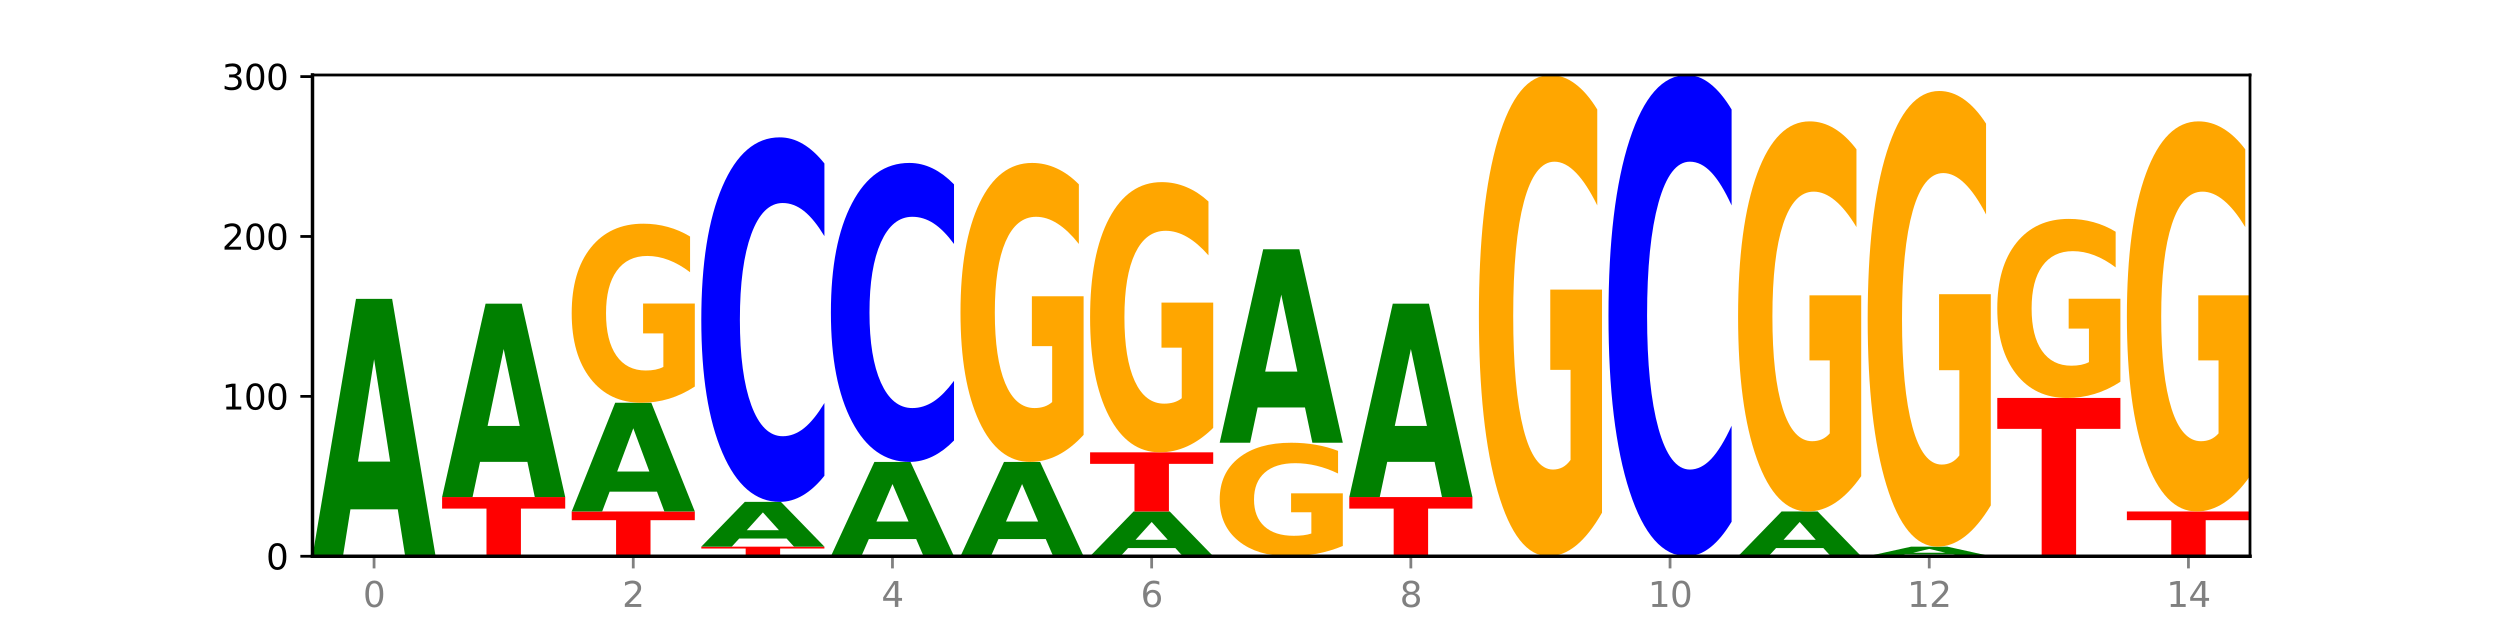<?xml version="1.0" encoding="utf-8" standalone="no"?>
<!DOCTYPE svg PUBLIC "-//W3C//DTD SVG 1.1//EN"
  "http://www.w3.org/Graphics/SVG/1.1/DTD/svg11.dtd">
<svg xmlns:xlink="http://www.w3.org/1999/xlink" width="720pt" height="180pt" viewBox="0 0 720 180" xmlns="http://www.w3.org/2000/svg" version="1.1">
 <defs>
  <style type="text/css">*{stroke-linejoin: round; stroke-linecap: butt}</style>
 </defs>
 <g id="figure_1">
  <g id="patch_1">
   <path d="M 0 180 
L 720 180 
L 720 0 
L 0 0 
z
" style="fill: #ffffff"/>
  </g>
  <g id="axes_1">
   <g id="patch_2">
    <path d="M 90 160.2 
L 648 160.2 
L 648 21.6 
L 90 21.6 
z
" style="fill: #ffffff"/>
   </g>
   <g id="line2d_1">
    <path d="M 90 160.2 
L 648 160.2 
" clip-path="url(#pbd727f542a)" style="fill: none; stroke: #000000; stroke-width: 0.5; stroke-linecap: square"/>
   </g>
   <g id="patch_3">
    <path d="M 114.562 146.695 
L 100.925 146.695 
L 98.772 160.2 
L 90 160.2 
L 102.527 86.065 
L 112.931 86.065 
L 125.458 160.2 
L 116.693 160.2 
L 114.562 146.695 
z
M 103.1 132.936 
L 112.365 132.936 
L 107.74 103.447 
L 103.1 132.936 
z
" clip-path="url(#pbd727f542a)" style="fill: #008000"/>
   </g>
   <g id="patch_4">
    <path d="M 127.324 143.163 
L 162.783 143.163 
L 162.783 146.486 
L 150.026 146.486 
L 150.026 160.2 
L 140.106 160.2 
L 140.106 146.486 
L 127.324 146.486 
L 127.324 143.163 
z
" clip-path="url(#pbd727f542a)" style="fill: #ff0000"/>
   </g>
   <g id="patch_5">
    <path d="M 151.886 133.013 
L 138.25 133.013 
L 136.097 143.163 
L 127.324 143.163 
L 139.852 87.447 
L 150.255 87.447 
L 162.783 143.163 
L 154.018 143.163 
L 151.886 133.013 
z
M 140.425 122.672 
L 149.69 122.672 
L 145.064 100.51 
L 140.425 122.672 
z
" clip-path="url(#pbd727f542a)" style="fill: #008000"/>
   </g>
   <g id="patch_6">
    <path d="M 164.649 147.307 
L 200.107 147.307 
L 200.107 149.821 
L 187.35 149.821 
L 187.35 160.2 
L 177.43 160.2 
L 177.43 149.821 
L 164.649 149.821 
L 164.649 147.307 
z
" clip-path="url(#pbd727f542a)" style="fill: #ff0000"/>
   </g>
   <g id="patch_7">
    <path d="M 189.211 141.603 
L 175.574 141.603 
L 173.421 147.307 
L 164.649 147.307 
L 177.176 115.995 
L 187.58 115.995 
L 200.107 147.307 
L 191.342 147.307 
L 189.211 141.603 
z
M 177.749 135.792 
L 187.014 135.792 
L 182.389 123.337 
L 177.749 135.792 
z
" clip-path="url(#pbd727f542a)" style="fill: #008000"/>
   </g>
   <g id="patch_8">
    <path d="M 200.107 111.329 
Q 196.531 113.662 192.685 114.834 
Q 188.839 115.995 184.738 115.995 
Q 175.472 115.995 170.061 109.049 
Q 164.649 102.104 164.649 90.225 
Q 164.649 78.208 170.156 71.316 
Q 175.671 64.423 185.263 64.423 
Q 188.958 64.423 192.343 65.361 
Q 195.736 66.288 198.74 68.12 
L 198.74 78.4 
Q 195.641 76.046 192.574 74.885 
Q 189.506 73.713 186.423 73.713 
Q 180.717 73.713 177.626 77.995 
Q 174.535 82.267 174.535 90.225 
Q 174.535 98.109 177.515 102.413 
Q 180.495 106.706 185.978 106.706 
Q 187.472 106.706 188.751 106.461 
Q 190.031 106.205 191.048 105.672 
L 191.048 96.021 
L 185.207 96.021 
L 185.207 87.423 
L 200.107 87.423 
L 200.107 111.329 
z
" clip-path="url(#pbd727f542a)" style="fill: #ffa600"/>
   </g>
   <g id="patch_9">
    <path d="M 201.973 157.437 
L 237.431 157.437 
L 237.431 157.976 
L 224.675 157.976 
L 224.675 160.2 
L 214.755 160.2 
L 214.755 157.976 
L 201.973 157.976 
L 201.973 157.437 
z
" clip-path="url(#pbd727f542a)" style="fill: #ff0000"/>
   </g>
   <g id="patch_10">
    <path d="M 226.535 155.089 
L 212.899 155.089 
L 210.745 157.437 
L 201.973 157.437 
L 214.501 144.544 
L 224.904 144.544 
L 237.431 157.437 
L 228.667 157.437 
L 226.535 155.089 
z
M 215.073 152.696 
L 224.339 152.696 
L 219.713 147.567 
L 215.073 152.696 
z
" clip-path="url(#pbd727f542a)" style="fill: #008000"/>
   </g>
   <g id="patch_11">
    <path d="M 237.431 137.019 
Q 234.465 140.749 231.258 142.636 
Q 228.051 144.544 224.558 144.544 
Q 214.141 144.544 208.057 130.404 
Q 201.973 116.265 201.973 92.084 
Q 201.973 67.816 208.057 53.698 
Q 214.141 39.558 224.558 39.558 
Q 228.051 39.558 231.258 41.467 
Q 234.465 43.353 237.431 47.083 
L 237.431 68.011 
Q 234.439 63.067 231.535 60.768 
Q 228.632 58.469 225.424 58.469 
Q 219.671 58.469 216.375 67.426 
Q 213.087 76.361 213.087 92.084 
Q 213.087 107.742 216.375 116.698 
Q 219.671 125.633 225.424 125.633 
Q 228.632 125.633 231.535 123.334 
Q 234.439 121.014 237.431 116.069 
L 237.431 137.019 
z
" clip-path="url(#pbd727f542a)" style="fill: #0000ff"/>
   </g>
   <g id="patch_12">
    <path d="M 263.86 155.251 
L 250.223 155.251 
L 248.07 160.2 
L 239.298 160.2 
L 251.825 133.033 
L 262.228 133.033 
L 274.756 160.2 
L 265.991 160.2 
L 263.86 155.251 
z
M 252.398 150.209 
L 261.663 150.209 
L 257.038 139.402 
L 252.398 150.209 
z
" clip-path="url(#pbd727f542a)" style="fill: #008000"/>
   </g>
   <g id="patch_13">
    <path d="M 274.756 126.86 
Q 271.79 129.92 268.583 131.467 
Q 265.375 133.033 261.882 133.033 
Q 251.465 133.033 245.382 121.435 
Q 239.298 109.838 239.298 90.006 
Q 239.298 70.102 245.382 58.523 
Q 251.465 46.926 261.882 46.926 
Q 265.375 46.926 268.583 48.491 
Q 271.79 50.038 274.756 53.098 
L 274.756 70.262 
Q 271.763 66.207 268.86 64.321 
Q 265.956 62.436 262.749 62.436 
Q 256.995 62.436 253.699 69.782 
Q 250.411 77.11 250.411 90.006 
Q 250.411 102.848 253.699 110.194 
Q 256.995 117.522 262.749 117.522 
Q 265.956 117.522 268.86 115.637 
Q 271.763 113.734 274.756 109.678 
L 274.756 126.86 
z
" clip-path="url(#pbd727f542a)" style="fill: #0000ff"/>
   </g>
   <g id="patch_14">
    <path d="M 301.184 155.251 
L 287.547 155.251 
L 285.394 160.2 
L 276.622 160.2 
L 289.15 133.033 
L 299.553 133.033 
L 312.08 160.2 
L 303.315 160.2 
L 301.184 155.251 
z
M 289.722 150.209 
L 298.987 150.209 
L 294.362 139.402 
L 289.722 150.209 
z
" clip-path="url(#pbd727f542a)" style="fill: #008000"/>
   </g>
   <g id="patch_15">
    <path d="M 312.08 125.242 
Q 308.504 129.137 304.658 131.094 
Q 300.812 133.033 296.711 133.033 
Q 287.445 133.033 282.034 121.435 
Q 276.622 109.838 276.622 90.006 
Q 276.622 69.942 282.129 58.434 
Q 287.644 46.926 297.236 46.926 
Q 300.931 46.926 304.316 48.491 
Q 307.71 50.038 310.713 53.098 
L 310.713 70.262 
Q 307.614 66.331 304.547 64.392 
Q 301.479 62.436 298.396 62.436 
Q 292.69 62.436 289.599 69.586 
Q 286.508 76.719 286.508 90.006 
Q 286.508 103.168 289.488 110.354 
Q 292.468 117.522 297.951 117.522 
Q 299.445 117.522 300.724 117.113 
Q 302.004 116.686 303.021 115.797 
L 303.021 99.682 
L 297.18 99.682 
L 297.18 85.328 
L 312.08 85.328 
L 312.08 125.242 
z
" clip-path="url(#pbd727f542a)" style="fill: #ffa600"/>
   </g>
   <g id="patch_16">
    <path d="M 338.508 157.851 
L 324.872 157.851 
L 322.719 160.2 
L 313.946 160.2 
L 326.474 147.307 
L 336.877 147.307 
L 349.405 160.2 
L 340.64 160.2 
L 338.508 157.851 
z
M 327.047 155.458 
L 336.312 155.458 
L 331.686 150.33 
L 327.047 155.458 
z
" clip-path="url(#pbd727f542a)" style="fill: #008000"/>
   </g>
   <g id="patch_17">
    <path d="M 313.946 130.27 
L 349.405 130.27 
L 349.405 133.592 
L 336.648 133.592 
L 336.648 147.307 
L 326.728 147.307 
L 326.728 133.592 
L 313.946 133.592 
L 313.946 130.27 
z
" clip-path="url(#pbd727f542a)" style="fill: #ff0000"/>
   </g>
   <g id="patch_18">
    <path d="M 349.405 123.229 
Q 345.829 126.749 341.982 128.518 
Q 338.136 130.27 334.036 130.27 
Q 324.77 130.27 319.358 119.789 
Q 313.946 109.308 313.946 91.385 
Q 313.946 73.252 319.454 62.852 
Q 324.969 52.451 334.56 52.451 
Q 338.255 52.451 341.641 53.866 
Q 345.034 55.264 348.038 58.029 
L 348.038 73.541 
Q 344.939 69.989 341.871 68.237 
Q 338.804 66.468 335.72 66.468 
Q 330.015 66.468 326.923 72.931 
Q 323.832 79.377 323.832 91.385 
Q 323.832 103.28 326.812 109.774 
Q 329.792 116.252 335.275 116.252 
Q 336.769 116.252 338.049 115.883 
Q 339.328 115.497 340.345 114.693 
L 340.345 100.129 
L 334.505 100.129 
L 334.505 87.157 
L 349.405 87.157 
L 349.405 123.229 
z
" clip-path="url(#pbd727f542a)" style="fill: #ffa600"/>
   </g>
   <g id="patch_19">
    <path d="M 386.729 157.242 
Q 383.153 158.721 379.307 159.464 
Q 375.461 160.2 371.36 160.2 
Q 362.094 160.2 356.683 155.797 
Q 351.271 151.394 351.271 143.864 
Q 351.271 136.246 356.778 131.876 
Q 362.293 127.507 371.885 127.507 
Q 375.58 127.507 378.965 128.101 
Q 382.358 128.689 385.362 129.85 
L 385.362 136.367 
Q 382.263 134.875 379.196 134.139 
Q 376.128 133.396 373.045 133.396 
Q 367.339 133.396 364.248 136.111 
Q 361.157 138.819 361.157 143.864 
Q 361.157 148.861 364.137 151.589 
Q 367.117 154.311 372.6 154.311 
Q 374.094 154.311 375.373 154.156 
Q 376.653 153.994 377.67 153.656 
L 377.67 147.537 
L 371.829 147.537 
L 371.829 142.087 
L 386.729 142.087 
L 386.729 157.242 
z
" clip-path="url(#pbd727f542a)" style="fill: #ffa600"/>
   </g>
   <g id="patch_20">
    <path d="M 375.833 117.357 
L 362.196 117.357 
L 360.043 127.507 
L 351.271 127.507 
L 363.798 71.791 
L 374.202 71.791 
L 386.729 127.507 
L 377.964 127.507 
L 375.833 117.357 
z
M 364.371 107.016 
L 373.636 107.016 
L 369.011 84.854 
L 364.371 107.016 
z
" clip-path="url(#pbd727f542a)" style="fill: #008000"/>
   </g>
   <g id="patch_21">
    <path d="M 388.595 143.163 
L 424.054 143.163 
L 424.054 146.486 
L 411.297 146.486 
L 411.297 160.2 
L 401.377 160.2 
L 401.377 146.486 
L 388.595 146.486 
L 388.595 143.163 
z
" clip-path="url(#pbd727f542a)" style="fill: #ff0000"/>
   </g>
   <g id="patch_22">
    <path d="M 413.157 133.013 
L 399.521 133.013 
L 397.367 143.163 
L 388.595 143.163 
L 401.123 87.447 
L 411.526 87.447 
L 424.054 143.163 
L 415.289 143.163 
L 413.157 133.013 
z
M 401.695 122.672 
L 410.961 122.672 
L 406.335 100.51 
L 401.695 122.672 
z
" clip-path="url(#pbd727f542a)" style="fill: #008000"/>
   </g>
   <g id="patch_23">
    <path d="M 461.378 147.66 
Q 457.802 153.93 453.956 157.079 
Q 450.11 160.2 446.009 160.2 
Q 436.743 160.2 431.331 141.533 
Q 425.92 122.866 425.92 90.943 
Q 425.92 58.648 431.427 40.124 
Q 436.942 21.6 446.533 21.6 
Q 450.229 21.6 453.614 24.119 
Q 457.007 26.61 460.011 31.535 
L 460.011 59.163 
Q 456.912 52.836 453.844 49.715 
Q 450.777 46.566 447.694 46.566 
Q 441.988 46.566 438.897 58.075 
Q 435.805 69.556 435.805 90.943 
Q 435.805 112.129 438.785 123.696 
Q 441.765 135.234 447.249 135.234 
Q 448.743 135.234 450.022 134.576 
Q 451.302 133.889 452.319 132.457 
L 452.319 106.518 
L 446.478 106.518 
L 446.478 83.413 
L 461.378 83.413 
L 461.378 147.66 
z
" clip-path="url(#pbd727f542a)" style="fill: #ffa600"/>
   </g>
   <g id="patch_24">
    <path d="M 498.702 150.265 
Q 495.736 155.19 492.529 157.681 
Q 489.322 160.2 485.829 160.2 
Q 475.412 160.2 469.328 141.533 
Q 463.244 122.866 463.244 90.943 
Q 463.244 58.905 469.328 40.267 
Q 475.412 21.6 485.829 21.6 
Q 489.322 21.6 492.529 24.119 
Q 495.736 26.61 498.702 31.535 
L 498.702 59.163 
Q 495.71 52.635 492.806 49.601 
Q 489.903 46.566 486.695 46.566 
Q 480.942 46.566 477.645 58.39 
Q 474.358 70.186 474.358 90.943 
Q 474.358 111.614 477.645 123.439 
Q 480.942 135.234 486.695 135.234 
Q 489.903 135.234 492.806 132.199 
Q 495.71 129.136 498.702 122.608 
L 498.702 150.265 
z
" clip-path="url(#pbd727f542a)" style="fill: #0000ff"/>
   </g>
   <g id="patch_25">
    <path d="M 525.13 157.851 
L 511.494 157.851 
L 509.341 160.2 
L 500.569 160.2 
L 513.096 147.307 
L 523.499 147.307 
L 536.027 160.2 
L 527.262 160.2 
L 525.13 157.851 
z
M 513.669 155.458 
L 522.934 155.458 
L 518.309 150.33 
L 513.669 155.458 
z
" clip-path="url(#pbd727f542a)" style="fill: #008000"/>
   </g>
   <g id="patch_26">
    <path d="M 536.027 137.142 
Q 532.451 142.224 528.605 144.777 
Q 524.758 147.307 520.658 147.307 
Q 511.392 147.307 505.98 132.175 
Q 500.569 117.043 500.569 91.165 
Q 500.569 64.986 506.076 49.97 
Q 511.591 34.953 521.182 34.953 
Q 524.878 34.953 528.263 36.996 
Q 531.656 39.015 534.66 43.007 
L 534.66 65.403 
Q 531.561 60.274 528.493 57.744 
Q 525.426 55.192 522.343 55.192 
Q 516.637 55.192 513.546 64.521 
Q 510.454 73.828 510.454 91.165 
Q 510.454 108.34 513.434 117.716 
Q 516.414 127.069 521.898 127.069 
Q 523.391 127.069 524.671 126.535 
Q 525.95 125.978 526.968 124.818 
L 526.968 103.791 
L 521.127 103.791 
L 521.127 85.061 
L 536.027 85.061 
L 536.027 137.142 
z
" clip-path="url(#pbd727f542a)" style="fill: #ffa600"/>
   </g>
   <g id="patch_27">
    <path d="M 562.455 159.697 
L 548.818 159.697 
L 546.665 160.2 
L 537.893 160.2 
L 550.42 157.437 
L 560.824 157.437 
L 573.351 160.2 
L 564.586 160.2 
L 562.455 159.697 
z
M 550.993 159.184 
L 560.258 159.184 
L 555.633 158.085 
L 550.993 159.184 
z
" clip-path="url(#pbd727f542a)" style="fill: #008000"/>
   </g>
   <g id="patch_28">
    <path d="M 573.351 145.564 
Q 569.775 151.5 565.929 154.482 
Q 562.083 157.437 557.982 157.437 
Q 548.716 157.437 543.305 139.762 
Q 537.893 122.088 537.893 91.862 
Q 537.893 61.283 543.4 43.744 
Q 548.915 26.205 558.507 26.205 
Q 562.202 26.205 565.587 28.59 
Q 568.98 30.949 571.984 35.611 
L 571.984 61.771 
Q 568.885 55.78 565.818 52.825 
Q 562.75 49.843 559.667 49.843 
Q 553.961 49.843 550.87 60.741 
Q 547.779 71.611 547.779 91.862 
Q 547.779 111.922 550.759 122.874 
Q 553.739 133.799 559.222 133.799 
Q 560.716 133.799 561.995 133.175 
Q 563.275 132.524 564.292 131.169 
L 564.292 106.609 
L 558.451 106.609 
L 558.451 84.732 
L 573.351 84.732 
L 573.351 145.564 
z
" clip-path="url(#pbd727f542a)" style="fill: #ffa600"/>
   </g>
   <g id="patch_29">
    <path d="M 575.217 114.614 
L 610.676 114.614 
L 610.676 123.505 
L 597.919 123.505 
L 597.919 160.2 
L 587.999 160.2 
L 587.999 123.505 
L 575.217 123.505 
L 575.217 114.614 
z
" clip-path="url(#pbd727f542a)" style="fill: #ff0000"/>
   </g>
   <g id="patch_30">
    <path d="M 610.676 109.948 
Q 607.1 112.281 603.253 113.453 
Q 599.407 114.614 595.307 114.614 
Q 586.041 114.614 580.629 107.668 
Q 575.217 100.722 575.217 88.844 
Q 575.217 76.827 580.724 69.934 
Q 586.239 63.042 595.831 63.042 
Q 599.526 63.042 602.912 63.979 
Q 606.305 64.906 609.309 66.739 
L 609.309 77.019 
Q 606.21 74.664 603.142 73.503 
Q 600.075 72.331 596.991 72.331 
Q 591.286 72.331 588.194 76.614 
Q 585.103 80.886 585.103 88.844 
Q 585.103 96.727 588.083 101.031 
Q 591.063 105.324 596.546 105.324 
Q 598.04 105.324 599.32 105.079 
Q 600.599 104.824 601.616 104.291 
L 601.616 94.639 
L 595.776 94.639 
L 595.776 86.042 
L 610.676 86.042 
L 610.676 109.948 
z
" clip-path="url(#pbd727f542a)" style="fill: #ffa600"/>
   </g>
   <g id="patch_31">
    <path d="M 612.542 147.307 
L 648 147.307 
L 648 149.821 
L 635.243 149.821 
L 635.243 160.2 
L 625.323 160.2 
L 625.323 149.821 
L 612.542 149.821 
L 612.542 147.307 
z
" clip-path="url(#pbd727f542a)" style="fill: #ff0000"/>
   </g>
   <g id="patch_32">
    <path d="M 648 137.142 
Q 644.424 142.224 640.578 144.777 
Q 636.732 147.307 632.631 147.307 
Q 623.365 147.307 617.954 132.175 
Q 612.542 117.043 612.542 91.165 
Q 612.542 64.986 618.049 49.97 
Q 623.564 34.953 633.156 34.953 
Q 636.851 34.953 640.236 36.996 
Q 643.629 39.015 646.633 43.007 
L 646.633 65.403 
Q 643.534 60.274 640.467 57.744 
Q 637.399 55.192 634.316 55.192 
Q 628.61 55.192 625.519 64.521 
Q 622.428 73.828 622.428 91.165 
Q 622.428 108.34 625.408 117.716 
Q 628.388 127.069 633.871 127.069 
Q 635.365 127.069 636.644 126.535 
Q 637.924 125.978 638.941 124.818 
L 638.941 103.791 
L 633.1 103.791 
L 633.1 85.061 
L 648 85.061 
L 648 137.142 
z
" clip-path="url(#pbd727f542a)" style="fill: #ffa600"/>
   </g>
   <g id="matplotlib.axis_1">
    <g id="xtick_1">
     <g id="line2d_2">
      <defs>
       <path id="mc45f934d51" d="M 0 0 
L 0 3.5 
" style="stroke: #808080; stroke-width: 0.8"/>
      </defs>
      <g>
       <use xlink:href="#mc45f934d51" x="107.729" y="160.2" style="fill: #808080; stroke: #808080; stroke-width: 0.8"/>
      </g>
     </g>
     <g id="text_1">
      <!-- 0 -->
      <g style="fill: #808080" transform="translate(104.548 174.798) scale(0.1 -0.1)">
       <defs>
        <path id="DejaVuSans-30" d="M 2034 4250 
Q 1547 4250 1301 3770 
Q 1056 3291 1056 2328 
Q 1056 1369 1301 889 
Q 1547 409 2034 409 
Q 2525 409 2770 889 
Q 3016 1369 3016 2328 
Q 3016 3291 2770 3770 
Q 2525 4250 2034 4250 
z
M 2034 4750 
Q 2819 4750 3233 4129 
Q 3647 3509 3647 2328 
Q 3647 1150 3233 529 
Q 2819 -91 2034 -91 
Q 1250 -91 836 529 
Q 422 1150 422 2328 
Q 422 3509 836 4129 
Q 1250 4750 2034 4750 
z
" transform="scale(0.016)"/>
       </defs>
       <use xlink:href="#DejaVuSans-30"/>
      </g>
     </g>
    </g>
    <g id="xtick_2">
     <g id="line2d_3">
      <g>
       <use xlink:href="#mc45f934d51" x="182.378" y="160.2" style="fill: #808080; stroke: #808080; stroke-width: 0.8"/>
      </g>
     </g>
     <g id="text_2">
      <!-- 2 -->
      <g style="fill: #808080" transform="translate(179.197 174.798) scale(0.1 -0.1)">
       <defs>
        <path id="DejaVuSans-32" d="M 1228 531 
L 3431 531 
L 3431 0 
L 469 0 
L 469 531 
Q 828 903 1448 1529 
Q 2069 2156 2228 2338 
Q 2531 2678 2651 2914 
Q 2772 3150 2772 3378 
Q 2772 3750 2511 3984 
Q 2250 4219 1831 4219 
Q 1534 4219 1204 4116 
Q 875 4013 500 3803 
L 500 4441 
Q 881 4594 1212 4672 
Q 1544 4750 1819 4750 
Q 2544 4750 2975 4387 
Q 3406 4025 3406 3419 
Q 3406 3131 3298 2873 
Q 3191 2616 2906 2266 
Q 2828 2175 2409 1742 
Q 1991 1309 1228 531 
z
" transform="scale(0.016)"/>
       </defs>
       <use xlink:href="#DejaVuSans-32"/>
      </g>
     </g>
    </g>
    <g id="xtick_3">
     <g id="line2d_4">
      <g>
       <use xlink:href="#mc45f934d51" x="257.027" y="160.2" style="fill: #808080; stroke: #808080; stroke-width: 0.8"/>
      </g>
     </g>
     <g id="text_3">
      <!-- 4 -->
      <g style="fill: #808080" transform="translate(253.846 174.798) scale(0.1 -0.1)">
       <defs>
        <path id="DejaVuSans-34" d="M 2419 4116 
L 825 1625 
L 2419 1625 
L 2419 4116 
z
M 2253 4666 
L 3047 4666 
L 3047 1625 
L 3713 1625 
L 3713 1100 
L 3047 1100 
L 3047 0 
L 2419 0 
L 2419 1100 
L 313 1100 
L 313 1709 
L 2253 4666 
z
" transform="scale(0.016)"/>
       </defs>
       <use xlink:href="#DejaVuSans-34"/>
      </g>
     </g>
    </g>
    <g id="xtick_4">
     <g id="line2d_5">
      <g>
       <use xlink:href="#mc45f934d51" x="331.676" y="160.2" style="fill: #808080; stroke: #808080; stroke-width: 0.8"/>
      </g>
     </g>
     <g id="text_4">
      <!-- 6 -->
      <g style="fill: #808080" transform="translate(328.494 174.798) scale(0.1 -0.1)">
       <defs>
        <path id="DejaVuSans-36" d="M 2113 2584 
Q 1688 2584 1439 2293 
Q 1191 2003 1191 1497 
Q 1191 994 1439 701 
Q 1688 409 2113 409 
Q 2538 409 2786 701 
Q 3034 994 3034 1497 
Q 3034 2003 2786 2293 
Q 2538 2584 2113 2584 
z
M 3366 4563 
L 3366 3988 
Q 3128 4100 2886 4159 
Q 2644 4219 2406 4219 
Q 1781 4219 1451 3797 
Q 1122 3375 1075 2522 
Q 1259 2794 1537 2939 
Q 1816 3084 2150 3084 
Q 2853 3084 3261 2657 
Q 3669 2231 3669 1497 
Q 3669 778 3244 343 
Q 2819 -91 2113 -91 
Q 1303 -91 875 529 
Q 447 1150 447 2328 
Q 447 3434 972 4092 
Q 1497 4750 2381 4750 
Q 2619 4750 2861 4703 
Q 3103 4656 3366 4563 
z
" transform="scale(0.016)"/>
       </defs>
       <use xlink:href="#DejaVuSans-36"/>
      </g>
     </g>
    </g>
    <g id="xtick_5">
     <g id="line2d_6">
      <g>
       <use xlink:href="#mc45f934d51" x="406.324" y="160.2" style="fill: #808080; stroke: #808080; stroke-width: 0.8"/>
      </g>
     </g>
     <g id="text_5">
      <!-- 8 -->
      <g style="fill: #808080" transform="translate(403.143 174.798) scale(0.1 -0.1)">
       <defs>
        <path id="DejaVuSans-38" d="M 2034 2216 
Q 1584 2216 1326 1975 
Q 1069 1734 1069 1313 
Q 1069 891 1326 650 
Q 1584 409 2034 409 
Q 2484 409 2743 651 
Q 3003 894 3003 1313 
Q 3003 1734 2745 1975 
Q 2488 2216 2034 2216 
z
M 1403 2484 
Q 997 2584 770 2862 
Q 544 3141 544 3541 
Q 544 4100 942 4425 
Q 1341 4750 2034 4750 
Q 2731 4750 3128 4425 
Q 3525 4100 3525 3541 
Q 3525 3141 3298 2862 
Q 3072 2584 2669 2484 
Q 3125 2378 3379 2068 
Q 3634 1759 3634 1313 
Q 3634 634 3220 271 
Q 2806 -91 2034 -91 
Q 1263 -91 848 271 
Q 434 634 434 1313 
Q 434 1759 690 2068 
Q 947 2378 1403 2484 
z
M 1172 3481 
Q 1172 3119 1398 2916 
Q 1625 2713 2034 2713 
Q 2441 2713 2670 2916 
Q 2900 3119 2900 3481 
Q 2900 3844 2670 4047 
Q 2441 4250 2034 4250 
Q 1625 4250 1398 4047 
Q 1172 3844 1172 3481 
z
" transform="scale(0.016)"/>
       </defs>
       <use xlink:href="#DejaVuSans-38"/>
      </g>
     </g>
    </g>
    <g id="xtick_6">
     <g id="line2d_7">
      <g>
       <use xlink:href="#mc45f934d51" x="480.973" y="160.2" style="fill: #808080; stroke: #808080; stroke-width: 0.8"/>
      </g>
     </g>
     <g id="text_6">
      <!-- 10 -->
      <g style="fill: #808080" transform="translate(474.611 174.798) scale(0.1 -0.1)">
       <defs>
        <path id="DejaVuSans-31" d="M 794 531 
L 1825 531 
L 1825 4091 
L 703 3866 
L 703 4441 
L 1819 4666 
L 2450 4666 
L 2450 531 
L 3481 531 
L 3481 0 
L 794 0 
L 794 531 
z
" transform="scale(0.016)"/>
       </defs>
       <use xlink:href="#DejaVuSans-31"/>
       <use xlink:href="#DejaVuSans-30" x="63.623"/>
      </g>
     </g>
    </g>
    <g id="xtick_7">
     <g id="line2d_8">
      <g>
       <use xlink:href="#mc45f934d51" x="555.622" y="160.2" style="fill: #808080; stroke: #808080; stroke-width: 0.8"/>
      </g>
     </g>
     <g id="text_7">
      <!-- 12 -->
      <g style="fill: #808080" transform="translate(549.26 174.798) scale(0.1 -0.1)">
       <use xlink:href="#DejaVuSans-31"/>
       <use xlink:href="#DejaVuSans-32" x="63.623"/>
      </g>
     </g>
    </g>
    <g id="xtick_8">
     <g id="line2d_9">
      <g>
       <use xlink:href="#mc45f934d51" x="630.271" y="160.2" style="fill: #808080; stroke: #808080; stroke-width: 0.8"/>
      </g>
     </g>
     <g id="text_8">
      <!-- 14 -->
      <g style="fill: #808080" transform="translate(623.908 174.798) scale(0.1 -0.1)">
       <use xlink:href="#DejaVuSans-31"/>
       <use xlink:href="#DejaVuSans-34" x="63.623"/>
      </g>
     </g>
    </g>
   </g>
   <g id="matplotlib.axis_2">
    <g id="ytick_1">
     <g id="line2d_10">
      <defs>
       <path id="m58582fd5fb" d="M 0 0 
L -3.5 0 
" style="stroke: #000000; stroke-width: 0.8"/>
      </defs>
      <g>
       <use xlink:href="#m58582fd5fb" x="90" y="160.2" style="stroke: #000000; stroke-width: 0.8"/>
      </g>
     </g>
     <g id="text_9">
      <!-- 0 -->
      <g transform="translate(76.638 163.999) scale(0.1 -0.1)">
       <use xlink:href="#DejaVuSans-30"/>
      </g>
     </g>
    </g>
    <g id="ytick_2">
     <g id="line2d_11">
      <g>
       <use xlink:href="#m58582fd5fb" x="90" y="114.153" style="stroke: #000000; stroke-width: 0.8"/>
      </g>
     </g>
     <g id="text_10">
      <!-- 100 -->
      <g transform="translate(63.913 117.953) scale(0.1 -0.1)">
       <use xlink:href="#DejaVuSans-31"/>
       <use xlink:href="#DejaVuSans-30" x="63.623"/>
       <use xlink:href="#DejaVuSans-30" x="127.246"/>
      </g>
     </g>
    </g>
    <g id="ytick_3">
     <g id="line2d_12">
      <g>
       <use xlink:href="#m58582fd5fb" x="90" y="68.107" style="stroke: #000000; stroke-width: 0.8"/>
      </g>
     </g>
     <g id="text_11">
      <!-- 200 -->
      <g transform="translate(63.913 71.906) scale(0.1 -0.1)">
       <use xlink:href="#DejaVuSans-32"/>
       <use xlink:href="#DejaVuSans-30" x="63.623"/>
       <use xlink:href="#DejaVuSans-30" x="127.246"/>
      </g>
     </g>
    </g>
    <g id="ytick_4">
     <g id="line2d_13">
      <g>
       <use xlink:href="#m58582fd5fb" x="90" y="22.06" style="stroke: #000000; stroke-width: 0.8"/>
      </g>
     </g>
     <g id="text_12">
      <!-- 300 -->
      <g transform="translate(63.913 25.86) scale(0.1 -0.1)">
       <defs>
        <path id="DejaVuSans-33" d="M 2597 2516 
Q 3050 2419 3304 2112 
Q 3559 1806 3559 1356 
Q 3559 666 3084 287 
Q 2609 -91 1734 -91 
Q 1441 -91 1130 -33 
Q 819 25 488 141 
L 488 750 
Q 750 597 1062 519 
Q 1375 441 1716 441 
Q 2309 441 2620 675 
Q 2931 909 2931 1356 
Q 2931 1769 2642 2001 
Q 2353 2234 1838 2234 
L 1294 2234 
L 1294 2753 
L 1863 2753 
Q 2328 2753 2575 2939 
Q 2822 3125 2822 3475 
Q 2822 3834 2567 4026 
Q 2313 4219 1838 4219 
Q 1578 4219 1281 4162 
Q 984 4106 628 3988 
L 628 4550 
Q 988 4650 1302 4700 
Q 1616 4750 1894 4750 
Q 2613 4750 3031 4423 
Q 3450 4097 3450 3541 
Q 3450 3153 3228 2886 
Q 3006 2619 2597 2516 
z
" transform="scale(0.016)"/>
       </defs>
       <use xlink:href="#DejaVuSans-33"/>
       <use xlink:href="#DejaVuSans-30" x="63.623"/>
       <use xlink:href="#DejaVuSans-30" x="127.246"/>
      </g>
     </g>
    </g>
   </g>
   <g id="patch_33">
    <path d="M 90 160.2 
L 90 21.6 
" style="fill: none; stroke: #000000; stroke-linejoin: miter; stroke-linecap: square"/>
   </g>
   <g id="patch_34">
    <path d="M 648 160.2 
L 648 21.6 
" style="fill: none; stroke: #000000; stroke-width: 0.8; stroke-linejoin: miter; stroke-linecap: square"/>
   </g>
   <g id="patch_35">
    <path d="M 90 160.2 
L 648 160.2 
" style="fill: none; stroke: #000000; stroke-linejoin: miter; stroke-linecap: square"/>
   </g>
   <g id="patch_36">
    <path d="M 90 21.6 
L 648 21.6 
" style="fill: none; stroke: #000000; stroke-width: 0.8; stroke-linejoin: miter; stroke-linecap: square"/>
   </g>
  </g>
 </g>
 <defs>
  <clipPath id="pbd727f542a">
   <rect x="90" y="21.6" width="558" height="138.6"/>
  </clipPath>
 </defs>
</svg>
